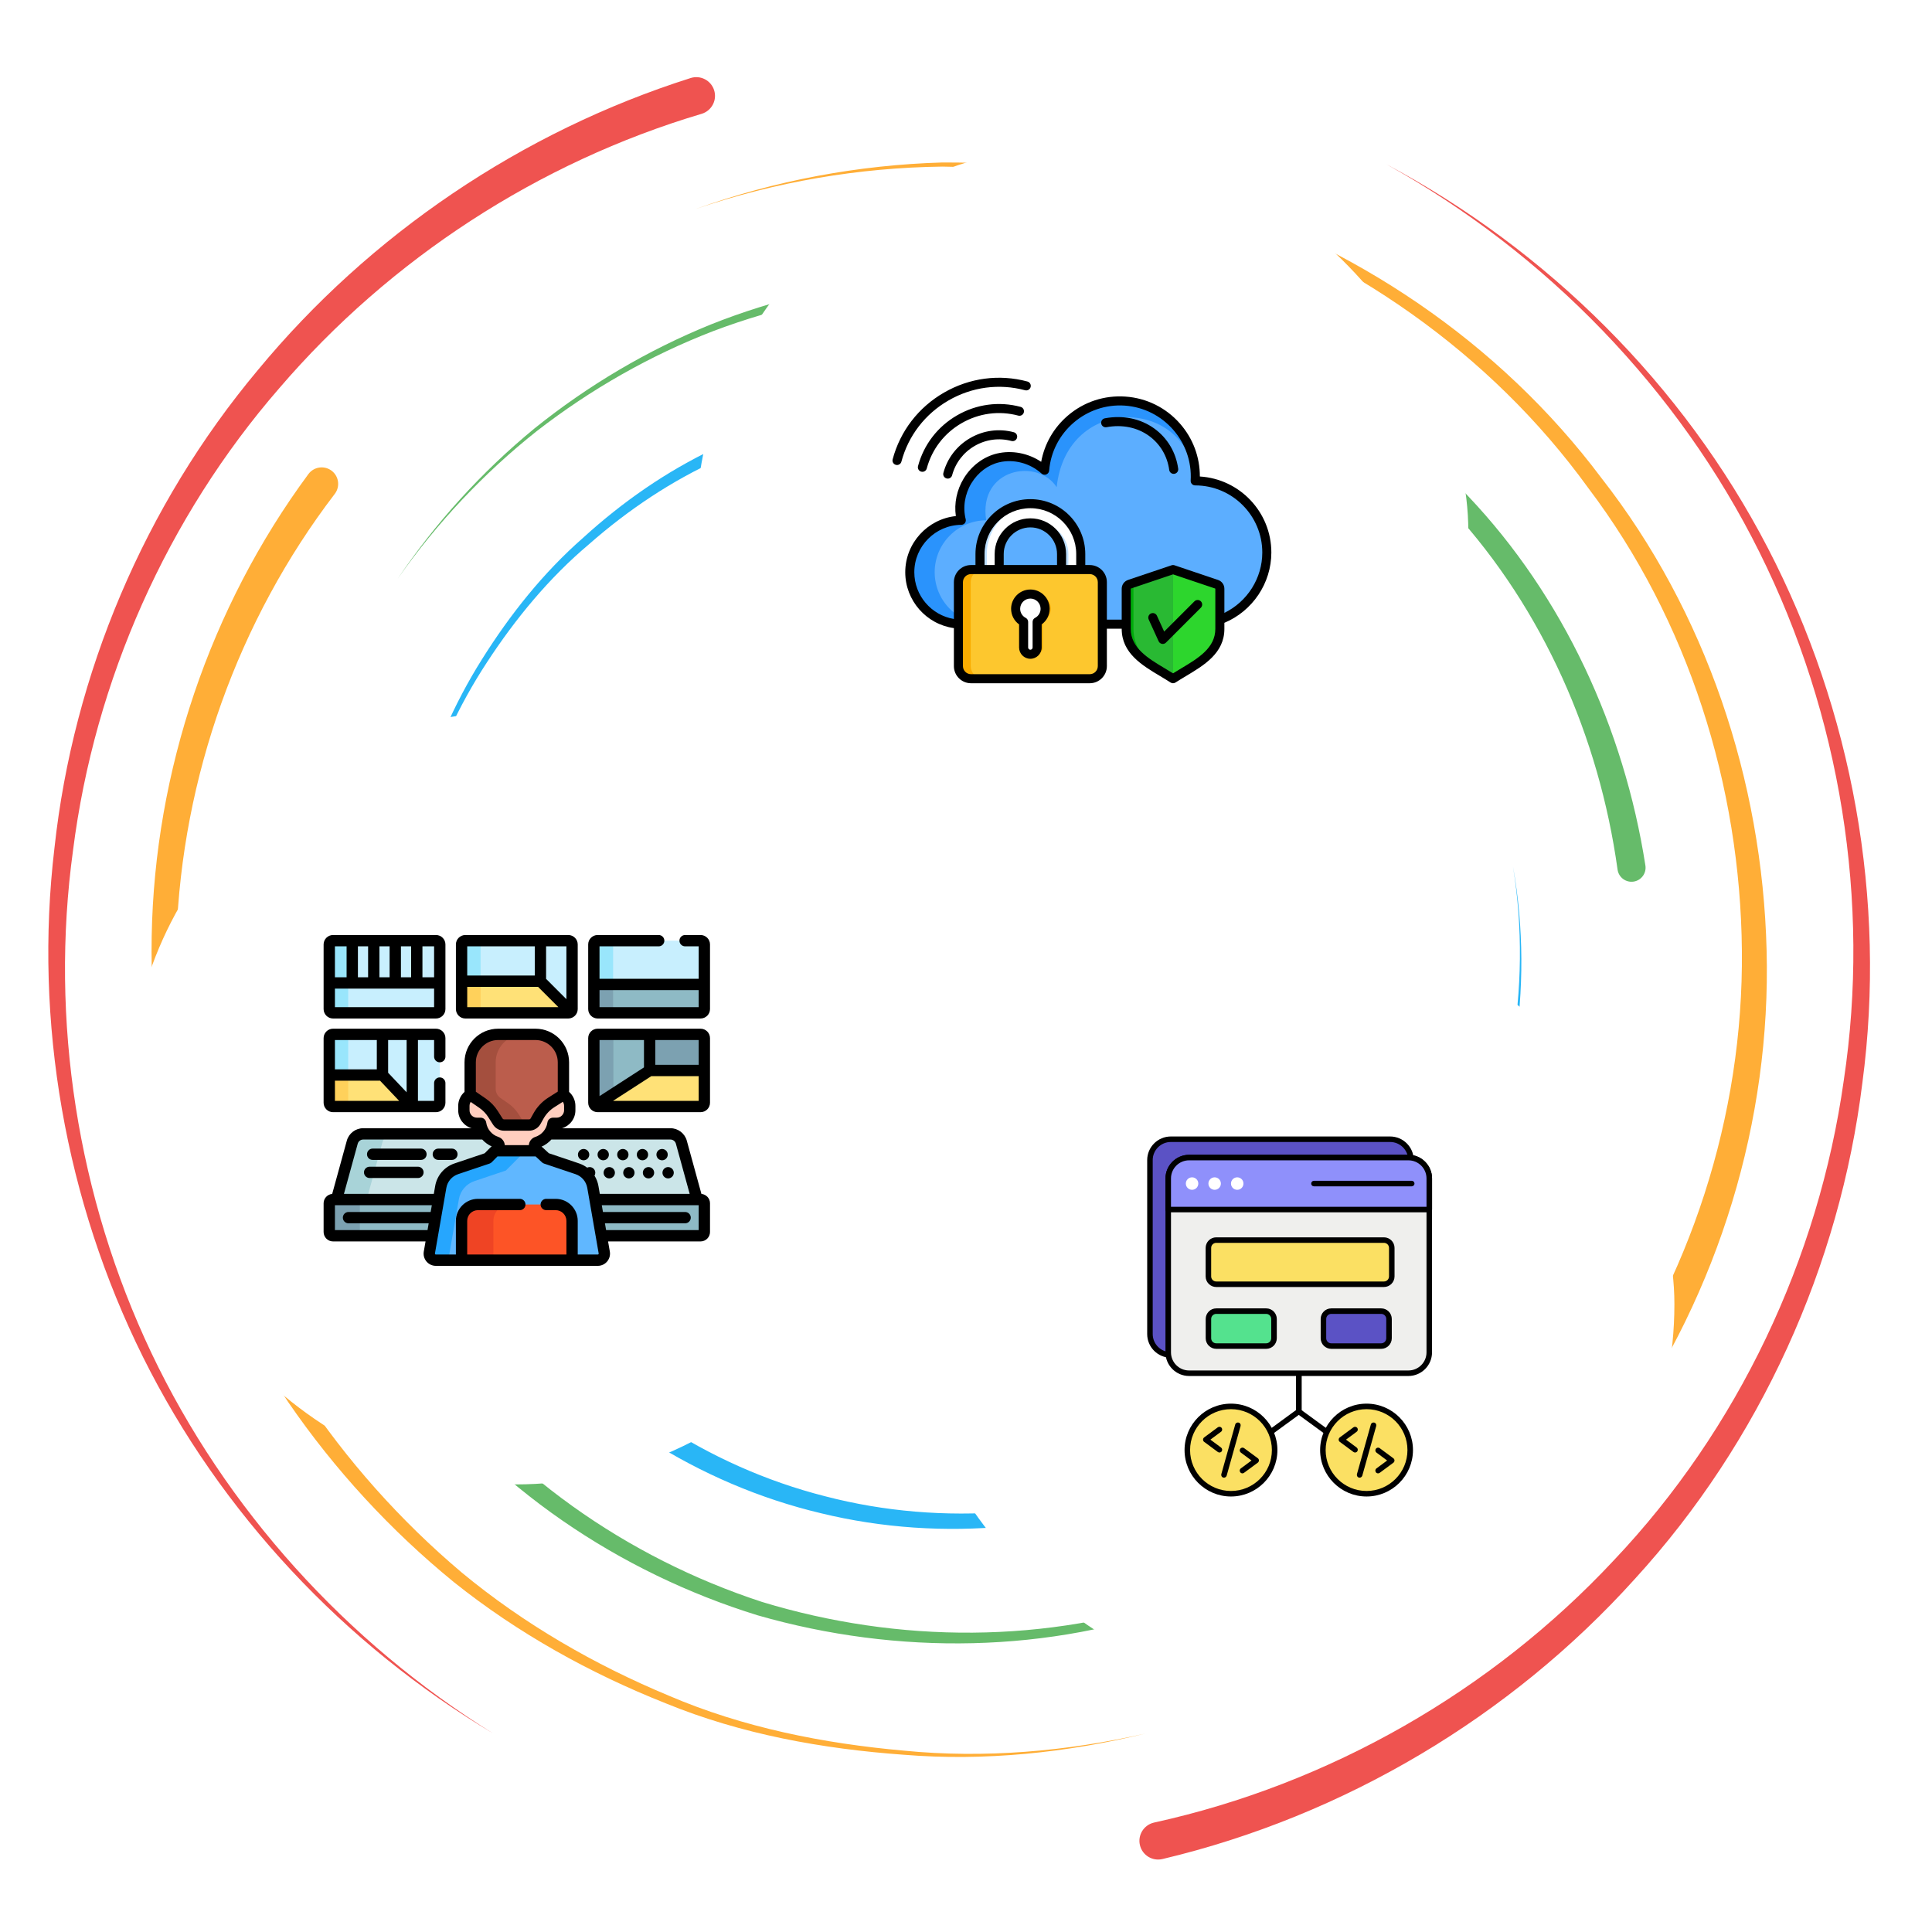 <?xml version="1.0" encoding="UTF-8"?> <svg xmlns="http://www.w3.org/2000/svg" width="400" height="400" viewBox="0 0 400 400" fill="none"><g clip-path="url(#clip0_3644_18579)"><path d="M145.239 23.574C111.536 33.592 80.815 53.548 57.817 80.376C34.635 107.068 19.591 140.8 15.123 176.032C10.291 211.235 16.047 247.858 31.346 280.115C46.693 312.381 71.653 339.998 102.148 358.918C71.32 340.558 45.698 313.284 29.609 280.962C13.562 248.649 7 211.574 11.276 175.558C15.187 139.508 29.96 104.594 53.373 76.634C76.583 48.54 108.028 27.238 142.986 16.157C145.026 15.506 147.206 16.639 147.851 18.675C148.502 20.722 147.37 22.894 145.325 23.548C145.312 23.548 145.26 23.566 145.239 23.574Z" fill="#EF5350"></path><path d="M238.98 377.334C275.144 369.391 308.784 350.214 334.175 322.993C359.792 295.954 376.537 260.675 381.737 223.665C387.318 186.652 381.021 147.954 364.263 114.303C347.513 80.61 320.104 52.342 287.05 34.022C320.409 51.769 348.484 79.668 365.99 113.418C383.503 147.126 390.62 186.313 385.586 224.178C380.92 262.05 364.388 298.584 338.456 326.925C312.761 355.436 278.256 375.974 240.678 384.894C238.594 385.389 236.506 384.108 236.011 382.024C235.513 379.941 236.805 377.85 238.888 377.355C238.901 377.347 238.958 377.342 238.98 377.334Z" fill="#EF5350"></path><path d="M69.309 102.256C49.304 128.418 37.681 160.918 36.53 193.996C35.364 227.086 44.483 260.459 62.538 288.428C71.71 302.298 82.872 314.834 95.611 325.589C108.47 336.235 123.066 344.66 138.476 351.074C153.872 357.68 170.512 360.97 187.142 362.451C203.84 364.1 220.775 362.615 237.142 358.918C220.84 362.889 203.887 364.678 187.082 363.3C170.343 362.094 153.51 359.074 137.85 352.662C122.174 346.448 107.238 338.168 93.996 327.584C80.872 316.881 69.296 304.308 59.686 290.31C40.775 262.086 30.775 227.985 31.405 193.844C32.01 159.724 43.45 125.779 63.84 98.168C64.955 96.644 67.09 96.313 68.614 97.425C70.137 98.54 70.468 100.675 69.353 102.198C69.348 102.212 69.316 102.251 69.309 102.256Z" fill="#FFAE37"></path><path d="M329.891 292.441C349.923 264.993 360.985 230.98 360.639 196.808C360.334 162.706 349.566 128.428 328.803 100.996C308.641 73.123 279.037 52.493 246.211 41.964C229.707 36.756 212.401 34.756 195.123 34.49C177.826 34.712 160.535 37.646 144.115 43.248C160.435 37.373 177.722 34.144 195.105 33.639C212.467 33.618 229.949 35.336 246.707 40.332C280.04 50.415 310.483 70.836 331.537 98.944C353.178 126.6 364.875 161.586 365.756 196.751C366.693 231.972 355.86 267.467 335.451 296.412C334.371 297.954 332.235 298.332 330.691 297.251C329.149 296.17 328.769 294.04 329.849 292.493C329.865 292.485 329.883 292.451 329.891 292.441Z" fill="#FFAE37"></path><path d="M61.002 198.743C61.098 213.344 63.267 227.915 67.616 241.881C71.869 255.902 78.957 268.956 87.473 280.852C104.483 304.829 129.786 322.511 157.76 331.66C185.928 340.246 216.926 340.41 244.973 330.553C273.119 321.118 297.816 302.042 314.856 277.62C298.223 302.316 273.741 321.925 245.455 331.925C217.278 342.342 185.819 342.746 156.905 334.446C128.189 325.584 101.921 307.889 83.957 283.448C74.973 271.334 67.426 257.941 62.78 243.474C58.02 229.066 55.52 213.948 55.176 198.743C55.142 197.134 56.419 195.8 58.028 195.766C59.634 195.727 60.97 197.003 61.002 198.612C61.002 198.623 61.002 198.631 61.002 198.644V198.743Z" fill="#66BB6A"></path><path d="M334.891 179.985C331.094 152.694 319.539 126.191 300.742 105.662C282.206 85.05 257.422 69.777 230.203 63.47C203.112 56.717 173.932 58.605 147.695 68.54C134.609 73.584 122.287 80.61 111.172 89.224C100.151 97.954 90.409 108.318 82.312 119.862C90.208 108.188 99.787 97.62 110.716 88.657C121.732 79.803 134.031 72.511 147.169 67.178C173.503 56.691 203.086 54.224 230.859 60.631C258.768 66.6 284.492 81.787 303.963 102.72C323.711 123.553 336.232 150.8 340.664 179.196C340.911 180.784 339.823 182.277 338.234 182.524C336.649 182.772 335.156 181.686 334.909 180.094C334.909 180.084 334.901 180.068 334.901 180.063L334.891 179.985Z" fill="#66BB6A"></path><path d="M109.005 269.034C124.31 288.918 146.393 303.584 170.846 309.79C195.281 316.157 221.789 313.912 245.065 303.944C268.419 293.97 287.986 275.774 300.434 253.566C312.5 231.17 317.356 204.73 313.25 179.412C317.755 204.66 313.341 231.313 301.497 254.139C289.278 276.769 269.726 295.584 246.041 306.149C222.434 316.696 195.287 319.464 169.974 313.3C144.649 307.29 121.489 292.477 105.213 272.008C104.38 270.974 104.549 269.456 105.586 268.623C106.627 267.79 108.146 267.954 108.979 268.996C108.984 269.001 108.997 269.029 109.005 269.034Z" fill="#29B6F6"></path><path d="M270.013 110.076C253.521 96.548 233.156 87.636 211.844 85.068C190.599 82.698 168.411 85.605 148.979 95.042C139.141 99.464 130.07 105.537 121.966 112.662C113.685 119.634 106.727 128.084 100.815 137.134C88.893 155.298 82.755 176.972 82.312 198.743C82.349 176.972 88.094 155.063 99.791 136.49C105.599 127.238 112.492 118.548 120.761 111.313C128.862 103.93 137.982 97.568 147.935 92.868C167.604 82.868 190.307 79.425 212.261 81.474C234.289 83.717 255.599 92.537 273.039 106.326C274.089 107.146 274.263 108.665 273.437 109.712C272.617 110.753 271.099 110.928 270.052 110.102C270.044 110.094 270.026 110.084 270.013 110.076Z" fill="#29B6F6"></path><g filter="url(#filter0_d_3644_18579)"><rect x="144" y="26.667" width="160" height="160" rx="80" fill="white"></rect><path fill-rule="evenodd" clip-rule="evenodd" d="M216.281 94.022C216.978 85.489 224.413 79.107 232.953 79.711C241.494 80.315 247.957 87.68 247.446 96.226C255.601 96.226 262.273 102.898 262.273 111.053C262.273 119.208 255.601 125.881 247.446 125.881H199.031C193.128 125.834 188.367 121.036 188.367 115.133C188.367 109.23 193.128 104.431 199.031 104.385C197.595 98.693 201.32 92.728 206.636 91.473C209.854 90.713 213.587 91.577 216.281 94.022Z" fill="#2A93FC"></path><path fill-rule="evenodd" clip-rule="evenodd" d="M247.448 96.226C255.603 96.226 262.275 102.898 262.275 111.053C262.275 119.208 255.603 125.881 247.448 125.881H204.179C198.276 125.834 193.516 121.036 193.516 115.133C193.516 109.229 198.276 104.431 204.179 104.385C202.505 93.628 214.82 91.412 218.771 97.529C220.909 77.915 246.253 79.022 247.448 96.226H247.448Z" fill="#5CAEFF"></path><path fill-rule="evenodd" clip-rule="evenodd" d="M213.334 100.943C219.07 100.943 223.763 105.637 223.763 111.373V118.02H219.79V111.373C219.79 107.83 216.877 104.916 213.334 104.916C209.79 104.916 206.877 107.83 206.877 111.373V118.02H202.904V111.373C202.904 105.637 207.597 100.943 213.334 100.943Z" fill="#BDDFFF"></path><path fill-rule="evenodd" clip-rule="evenodd" d="M214.037 100.968C219.448 101.333 223.763 105.873 223.763 111.373V118.02H221.196V111.373C221.196 107.829 218.283 104.916 214.74 104.916C214.502 104.916 214.268 104.93 214.037 104.955C213.806 104.93 213.571 104.916 213.334 104.916C209.79 104.916 206.877 107.829 206.877 111.373V118.02H204.311V111.373C204.311 105.873 208.625 101.332 214.037 100.968Z" fill="white"></path><path d="M225.624 114.586H201.041C199.601 114.586 198.434 115.754 198.434 117.194V134.576C198.434 136.016 199.601 137.183 201.041 137.183H225.624C227.064 137.183 228.232 136.016 228.232 134.576V117.194C228.232 115.754 227.064 114.586 225.624 114.586Z" fill="#F9AC00"></path><path d="M225.624 114.586H203.59C202.15 114.586 200.982 115.754 200.982 117.194V134.576C200.982 136.016 202.15 137.183 203.59 137.183H225.624C227.064 137.183 228.232 136.016 228.232 134.576V117.194C228.232 115.754 227.064 114.586 225.624 114.586Z" fill="#FDC72E"></path><path fill-rule="evenodd" clip-rule="evenodd" d="M242.871 114.527L233.84 117.569C233.423 117.709 233.154 118.083 233.154 118.523V126.845C233.154 132.271 238.803 134.523 242.871 137.183C246.94 134.523 252.588 132.271 252.588 126.845V118.523C252.588 118.083 252.32 117.709 251.903 117.569L242.871 114.527Z" fill="#2DD62D"></path><path fill-rule="evenodd" clip-rule="evenodd" d="M242.871 114.527L233.84 117.569C233.423 117.709 233.154 118.083 233.154 118.523V126.845C233.154 132.271 238.802 134.523 242.871 137.183V114.527Z" fill="#00AB0B"></path><path fill-rule="evenodd" clip-rule="evenodd" d="M242.871 114.527L234.672 117.289V117.31L234.672 126.794C234.672 130.644 236.86 133.091 239.494 135.122C240.642 135.824 241.81 136.49 242.871 137.183V114.527L242.871 114.527Z" fill="#29B933"></path><path fill-rule="evenodd" clip-rule="evenodd" d="M214.506 119.652C216.192 119.652 217.559 121.019 217.559 122.705C217.559 123.887 216.888 124.911 215.905 125.419V130.719C215.905 131.489 215.276 132.118 214.506 132.118C213.737 132.118 213.107 131.489 213.107 130.719V125.419C212.125 124.912 211.453 123.887 211.453 122.705C211.453 121.019 212.82 119.652 214.506 119.652L214.506 119.652Z" fill="#F9AC00"></path><path fill-rule="evenodd" clip-rule="evenodd" d="M213.334 119.652C215.02 119.652 216.387 121.019 216.387 122.705C216.387 123.887 215.716 124.911 214.734 125.419V130.719C214.734 131.489 214.104 132.118 213.334 132.118C212.565 132.118 211.935 131.489 211.935 130.719V125.419C210.953 124.912 210.281 123.887 210.281 122.705C210.281 121.019 211.648 119.652 213.334 119.652L213.334 119.652Z" fill="white"></path><path fill-rule="evenodd" clip-rule="evenodd" d="M248.623 121.163C248.989 121.529 248.989 122.123 248.623 122.49L241.4 129.712C241.224 129.888 240.985 129.987 240.738 129.987C240.683 129.987 240.627 129.98 240.572 129.971C240.269 129.916 240.013 129.718 239.885 129.438L237.824 124.924C237.609 124.452 237.816 123.896 238.287 123.682C238.758 123.466 239.315 123.674 239.53 124.144L241.03 127.43L247.297 121.163C247.662 120.797 248.256 120.797 248.623 121.163H248.623ZM209.901 86.157C210.402 86.291 210.699 86.805 210.564 87.305C210.43 87.806 209.917 88.102 209.416 87.968C206.839 87.277 204.138 87.638 201.809 88.982C199.481 90.327 197.819 92.486 197.127 95.063C197.015 95.481 196.637 95.758 196.223 95.758C196.142 95.758 196.06 95.747 195.979 95.725C195.479 95.592 195.182 95.079 195.316 94.579C196.136 91.517 198.109 88.954 200.872 87.358C203.634 85.763 206.84 85.336 209.901 86.157ZM186.624 92.249C188.063 86.877 191.528 82.377 196.379 79.577C201.23 76.775 206.859 76.026 212.231 77.464C212.731 77.599 213.245 77.302 213.379 76.802C213.513 76.302 213.216 75.787 212.716 75.654C206.862 74.085 200.727 74.902 195.441 77.952C190.156 81.004 186.382 85.909 184.814 91.763C184.679 92.263 184.976 92.777 185.476 92.911C185.557 92.933 185.639 92.944 185.719 92.944C186.133 92.944 186.512 92.667 186.624 92.249ZM210.824 82.716C211.324 82.851 211.838 82.554 211.972 82.054C212.106 81.554 211.809 81.039 211.309 80.906C206.851 79.712 202.18 80.333 198.157 82.655C194.133 84.979 191.259 88.713 190.065 93.171C189.931 93.671 190.228 94.185 190.728 94.319C190.809 94.341 190.891 94.35 190.971 94.35C191.385 94.35 191.764 94.076 191.876 93.655C192.941 89.682 195.505 86.352 199.094 84.279C202.684 82.207 206.849 81.652 210.824 82.716V82.716ZM214.297 124.589C213.985 124.751 213.79 125.072 213.79 125.422V130.722C213.79 130.974 213.579 131.185 213.328 131.185C213.077 131.185 212.867 130.974 212.867 130.722V125.422C212.867 125.072 212.671 124.751 212.359 124.589C211.652 124.224 211.213 123.503 211.213 122.708C211.213 121.543 212.162 120.593 213.328 120.593C214.494 120.593 215.444 121.543 215.444 122.708C215.444 123.503 215.004 124.224 214.297 124.589H214.297ZM213.328 118.718C211.128 118.718 209.338 120.508 209.338 122.708C209.338 124.006 209.959 125.2 210.992 125.944V130.722C210.992 132.011 212.04 133.06 213.328 133.06C214.616 133.06 215.665 132.011 215.665 130.722V125.944C216.697 125.2 217.319 124.007 217.319 122.708C217.319 120.508 215.529 118.718 213.328 118.718H213.328ZM243.933 93.712C244.003 94.224 243.644 94.697 243.129 94.766C243.087 94.772 243.045 94.775 243.003 94.775C242.541 94.775 242.139 94.435 242.075 93.965C241.683 91.085 240.194 88.578 237.884 86.907C235.456 85.152 232.334 84.516 229.092 85.114C228.583 85.21 228.093 84.874 227.999 84.365C227.905 83.856 228.241 83.366 228.75 83.272C232.503 82.577 236.136 83.329 238.983 85.388C241.712 87.361 243.47 90.317 243.933 93.711V93.712ZM253.495 123.557C258.239 121.244 261.344 116.383 261.344 111.058C261.344 103.398 255.111 97.166 247.452 97.166C247.192 97.166 246.945 97.06 246.769 96.873C246.592 96.683 246.5 96.43 246.515 96.172C246.994 88.175 240.881 81.21 232.889 80.645C224.898 80.08 217.867 86.116 217.215 94.1C217.186 94.457 216.956 94.766 216.624 94.896C216.292 95.027 215.914 94.958 215.65 94.719C213.272 92.559 209.899 91.666 206.848 92.387C204.551 92.93 202.466 94.502 201.129 96.704C199.748 98.975 199.313 101.694 199.935 104.16C200.005 104.437 199.944 104.734 199.768 104.963C199.592 105.189 199.321 105.324 199.033 105.327C193.665 105.369 189.298 109.771 189.298 115.14C189.298 119.969 192.824 124.043 197.492 124.818V117.197C197.492 115.242 199.082 113.653 201.037 113.653H201.961V111.376C201.961 105.109 207.06 100.01 213.328 100.01C219.596 100.01 224.695 105.109 224.695 111.376V113.653H225.62C227.574 113.653 229.166 115.242 229.166 117.197V124.952H232.237V118.575C232.237 117.728 232.756 117.007 233.559 116.736L242.567 113.701C242.761 113.636 242.971 113.636 243.166 113.701L252.173 116.736C252.976 117.007 253.495 117.728 253.495 118.575V123.557L253.495 123.557ZM251.62 126.876V118.575C251.62 118.54 251.609 118.524 251.575 118.513L242.867 115.58L234.158 118.513C234.124 118.524 234.112 118.54 234.112 118.575V126.876C234.112 130.83 237.697 132.971 241.162 135.04C241.728 135.377 242.308 135.722 242.867 136.074C243.425 135.722 244.005 135.377 244.57 135.04C248.036 132.971 251.62 130.83 251.62 126.876H251.62ZM218.847 113.653H207.809V111.376C207.809 108.333 210.286 105.858 213.328 105.858C216.371 105.858 218.847 108.333 218.847 111.376V113.653ZM222.82 113.653H220.722V111.376C220.722 107.301 217.405 103.983 213.328 103.983C209.251 103.983 205.934 107.301 205.934 111.376V113.653H203.837V111.376C203.837 106.143 208.094 101.885 213.328 101.885C218.562 101.885 222.82 106.143 222.82 111.376L222.82 113.653ZM227.29 134.58V117.197C227.29 116.277 226.541 115.529 225.62 115.529H201.037C200.116 115.529 199.367 116.277 199.367 117.197V134.58C199.367 135.5 200.116 136.251 201.037 136.251H225.62C226.541 136.251 227.29 135.5 227.29 134.58ZM263.219 111.058C263.219 102.69 256.664 95.821 248.417 95.321C248.428 91.285 246.986 87.428 244.303 84.372C241.408 81.072 237.401 79.085 233.022 78.776C228.64 78.466 224.396 79.869 221.066 82.729C218.163 85.221 216.247 88.566 215.566 92.28C212.887 90.488 209.516 89.83 206.417 90.562C203.634 91.219 201.123 93.102 199.527 95.73C198.089 98.096 197.517 100.877 197.899 103.515C192.029 104.126 187.423 109.122 187.423 115.14C187.423 120.997 191.779 125.918 197.492 126.711V134.58C197.492 136.535 199.082 138.125 201.037 138.125H225.62C227.575 138.125 229.166 136.535 229.166 134.58V126.827H232.238V126.875C232.238 131.894 236.469 134.42 240.202 136.649C240.959 137.102 241.675 137.528 242.353 137.972C242.509 138.074 242.687 138.125 242.867 138.125C243.046 138.125 243.223 138.074 243.38 137.972C244.058 137.528 244.774 137.102 245.531 136.649C249.264 134.42 253.495 131.894 253.495 126.875V125.615C259.337 123.173 263.219 117.405 263.219 111.058V111.058Z" fill="black"></path></g><g filter="url(#filter1_d_3644_18579)"><rect x="26.666" y="144" width="160" height="160" rx="80" fill="white"></rect><g clip-path="url(#clip1_3644_18579)"><path d="M102.801 233.164C101.825 232.85 100.985 232.233 100.391 231.424H75.193C74.138 231.424 73.213 232.13 72.933 233.147L69.672 245.018H90.802L91.257 242.401C91.56 240.657 92.794 239.219 94.473 238.654L100.981 236.464L102.297 235.132C102.429 234.999 102.609 234.924 102.797 234.924H103.347V233.907C103.347 233.567 103.125 233.268 102.801 233.164Z" fill="#CBE5E8"></path><path d="M141.068 233.147C140.788 232.129 139.863 231.424 138.808 231.424H113.61C113.016 232.233 112.176 232.849 111.2 233.164C110.876 233.268 110.654 233.567 110.654 233.907V234.924H111.081C111.259 234.924 111.429 234.99 111.559 235.111L113.02 236.464L119.528 238.654C121.206 239.218 122.441 240.657 122.744 242.401L123.199 245.018H144.329L141.068 233.147Z" fill="#CBE5E8"></path><path d="M75.922 245.018L79.183 233.147C79.463 232.129 80.388 231.424 81.443 231.424H75.193C74.138 231.424 73.213 232.13 72.933 233.147L69.672 245.018H75.922Z" fill="#A8D3D8"></path><path d="M117.658 206.364H96.344C95.912 206.364 95.562 206.014 95.562 205.583V192.205C95.562 191.774 95.912 191.424 96.344 191.424H117.658C118.089 191.424 118.439 191.774 118.439 192.205V205.583C118.439 206.014 118.089 206.364 117.658 206.364Z" fill="#C8EFFE"></path><path d="M99.501 205.583V192.205C99.501 191.774 99.851 191.424 100.282 191.424H96.344C95.912 191.424 95.562 191.774 95.562 192.205V205.583C95.562 206.014 95.912 206.364 96.344 206.364H100.282C99.851 206.364 99.501 206.014 99.501 205.583Z" fill="#99E6FC"></path><path d="M96.344 206.364H117.658C117.783 206.364 117.899 206.332 118.003 206.28L117.782 205.707L111.891 199.816H95.562V205.583C95.562 206.014 95.912 206.364 96.344 206.364Z" fill="#FFE177"></path><path d="M99.501 205.583V199.816H95.562V205.583C95.562 206.014 95.912 206.364 96.344 206.364H100.282C99.851 206.364 99.501 206.014 99.501 205.583Z" fill="#FFD15B"></path><path d="M145.047 206.364H123.732C123.301 206.364 122.951 206.014 122.951 205.583V192.205C122.951 191.774 123.301 191.424 123.732 191.424H145.047C145.478 191.424 145.828 191.774 145.828 192.205V205.583C145.828 206.014 145.478 206.364 145.047 206.364Z" fill="#C8EFFE"></path><path d="M126.936 205.583V192.205C126.936 191.774 127.285 191.424 127.717 191.424H123.732C123.301 191.424 122.951 191.774 122.951 192.205V205.583C122.951 206.014 123.301 206.364 123.732 206.364H127.717C127.285 206.364 126.936 206.014 126.936 205.583Z" fill="#99E6FC"></path><path d="M123.732 206.364H145.047C145.478 206.364 145.828 206.014 145.828 205.583V200.487H122.951V205.583C122.951 206.014 123.301 206.364 123.732 206.364Z" fill="#8EBAC5"></path><path d="M126.936 205.583V200.487H122.951V205.583C122.951 206.014 123.301 206.364 123.732 206.364H127.717C127.285 206.364 126.936 206.014 126.936 205.583Z" fill="#7CA1B1"></path><path d="M90.267 225.76H68.953C68.522 225.76 68.172 225.41 68.172 224.978V211.601C68.172 211.17 68.522 210.82 68.953 210.82H90.267C90.699 210.82 91.049 211.17 91.049 211.601V224.978C91.049 225.41 90.699 225.76 90.267 225.76Z" fill="#C8EFFE"></path><path d="M72.092 224.978V211.601C72.092 211.17 72.442 210.82 72.873 210.82H68.953C68.522 210.82 68.172 211.17 68.172 211.601V224.978C68.172 225.41 68.522 225.76 68.953 225.76H72.873C72.442 225.76 72.092 225.41 72.092 224.978Z" fill="#99E6FC"></path><path d="M68.172 219.237V224.979C68.172 225.41 68.522 225.76 68.953 225.76H85.359L79.188 219.237H68.172Z" fill="#FFE177"></path><path d="M72.092 224.978V219.237H68.172V224.978C68.172 225.41 68.522 225.76 68.953 225.76H72.873C72.442 225.76 72.092 225.41 72.092 224.978Z" fill="#FFD15B"></path><path d="M145.047 225.76H123.732C123.301 225.76 122.951 225.41 122.951 224.979V211.601C122.951 211.17 123.301 210.82 123.732 210.82H145.047C145.478 210.82 145.828 211.17 145.828 211.601V224.979C145.828 225.41 145.478 225.76 145.047 225.76Z" fill="#FFE177"></path><path d="M145.047 210.82H134.5V218.299H145.828V211.601C145.828 211.17 145.478 210.82 145.047 210.82Z" fill="#7CA1B1"></path><path d="M134.5 210.82H123.732C123.301 210.82 122.951 211.17 122.951 211.601V224.979C122.951 225.29 123.135 225.557 123.398 225.682L123.562 225.365L134.5 218.299V210.82H134.5Z" fill="#8EBAC5"></path><path d="M127 211.601C127 211.17 127.35 210.82 127.781 210.82H123.732C123.301 210.82 122.951 211.17 122.951 211.601V224.979C122.951 225.29 123.135 225.557 123.398 225.682L123.562 225.365L127 223.144V211.601H127Z" fill="#7CA1B1"></path><path d="M90.802 245.018H68.953C68.522 245.018 68.172 245.368 68.172 245.799V251.737C68.172 252.168 68.522 252.518 68.953 252.518H89.498L90.802 245.018Z" fill="#8EBAC5"></path><path d="M145.046 245.018H123.197L124.501 252.518H145.046C145.477 252.518 145.827 252.168 145.827 251.737V245.799C145.827 245.368 145.477 245.018 145.046 245.018Z" fill="#8EBAC5"></path><path d="M74.5 251.737V245.799C74.5 245.368 74.85 245.018 75.281 245.018H68.953C68.522 245.018 68.172 245.368 68.172 245.799V251.737C68.172 252.168 68.522 252.518 68.953 252.518H75.281C74.85 252.518 74.5 252.168 74.5 251.737Z" fill="#7CA1B1"></path><path d="M116.653 223.316L114.129 224.92C113.04 225.613 112.139 226.566 111.507 227.692L110.888 228.797C110.611 229.29 110.09 229.595 109.525 229.595H104.38C103.846 229.595 103.349 229.322 103.062 228.872L102.074 227.319C101.51 226.433 100.773 225.67 99.907 225.075L97.348 223.316C96.564 223.789 96.039 224.649 96.039 225.632V226.539C96.039 228.032 97.249 229.242 98.742 229.242H99.503C99.761 231.091 101.067 232.605 102.801 233.164C103.125 233.268 103.347 233.567 103.347 233.908V234.924H110.654V233.908C110.654 233.567 110.875 233.268 111.199 233.164C112.934 232.605 114.239 231.091 114.497 229.242H115.259C116.751 229.242 117.961 228.032 117.961 226.539V225.632C117.962 224.649 117.437 223.789 116.653 223.316Z" fill="#FFCEBF"></path><path d="M110.864 210.82H103.137C99.939 210.82 97.348 213.412 97.348 216.609V223.316L99.907 225.075C100.773 225.67 101.51 226.433 102.073 227.319L103.062 228.872C103.349 229.322 103.846 229.595 104.38 229.595H109.525C110.09 229.595 110.611 229.29 110.887 228.797L111.507 227.692C112.138 226.566 113.039 225.613 114.129 224.92L116.653 223.316V216.609C116.653 213.412 114.061 210.82 110.864 210.82Z" fill="#BB5D4C"></path><path d="M108.339 228.872L107.351 227.319C106.787 226.433 106.05 225.669 105.185 225.075L103.641 224.014C103.005 223.577 102.625 222.854 102.625 222.082V216.609C102.625 213.412 105.217 210.82 108.414 210.82H103.137C99.939 210.82 97.348 213.412 97.348 216.609V223.316L99.907 225.075C100.773 225.67 101.51 226.433 102.073 227.319L103.062 228.872C103.349 229.322 103.846 229.595 104.38 229.595H109.525C109.546 229.595 109.568 229.592 109.589 229.591C109.081 229.569 108.614 229.303 108.339 228.872Z" fill="#A44F3E"></path><path d="M125.105 255.983L122.743 242.401C122.44 240.657 121.206 239.219 119.528 238.654L113.019 236.464L111.558 235.111C111.428 234.991 111.258 234.924 111.081 234.924H102.797C102.609 234.924 102.429 234.999 102.297 235.133L100.981 236.464L94.472 238.654C92.794 239.219 91.56 240.657 91.257 242.401L88.895 255.983C88.751 256.815 89.391 257.576 90.236 257.576H123.764C124.609 257.576 125.249 256.815 125.105 255.983Z" fill="#60B7FF"></path><path d="M102.297 235.133L100.981 236.464L94.472 238.654C92.794 239.219 91.56 240.657 91.257 242.402L88.895 255.983C88.751 256.815 89.391 257.576 90.236 257.576H92.812L95.007 244.951C95.31 243.206 96.544 241.768 98.222 241.203L104.731 239.013L108.808 234.924H102.797C102.609 234.924 102.429 234.999 102.297 235.133Z" fill="#26A6FE"></path><path d="M118.442 257.576H95.557V249.438C95.557 247.565 97.075 246.047 98.948 246.047H115.051C116.924 246.047 118.442 247.565 118.442 249.438V257.576H118.442Z" fill="#FD5426"></path><path d="M105.547 246.047H98.948C97.075 246.047 95.557 247.565 95.557 249.438V257.576H102.156V249.438C102.156 247.565 103.674 246.047 105.547 246.047Z" fill="#EF4424"></path><path d="M90.267 206.364H68.953C68.522 206.364 68.172 206.014 68.172 205.583V192.205C68.172 191.774 68.522 191.424 68.953 191.424H90.267C90.699 191.424 91.049 191.774 91.049 192.205V205.583C91.049 206.014 90.699 206.364 90.267 206.364Z" fill="#C8EFFE"></path><path d="M72.092 205.583V192.205C72.092 191.774 72.442 191.424 72.873 191.424H68.953C68.522 191.424 68.172 191.774 68.172 192.205V205.583C68.172 206.014 68.522 206.364 68.953 206.364H72.873C72.442 206.364 72.092 206.014 72.092 205.583Z" fill="#99E6FC"></path><path d="M120.828 236.893C121.475 236.893 122 236.368 122 235.721C122 235.074 121.475 234.549 120.828 234.549C120.181 234.549 119.656 235.074 119.656 235.721C119.656 236.368 120.181 236.893 120.828 236.893Z" fill="black"></path><path d="M124.891 236.893C125.538 236.893 126.062 236.368 126.062 235.721C126.062 235.074 125.538 234.549 124.891 234.549C124.243 234.549 123.719 235.074 123.719 235.721C123.719 236.368 124.243 236.893 124.891 236.893Z" fill="black"></path><path d="M128.953 236.893C129.6 236.893 130.125 236.368 130.125 235.721C130.125 235.074 129.6 234.549 128.953 234.549C128.306 234.549 127.781 235.074 127.781 235.721C127.781 236.368 128.306 236.893 128.953 236.893Z" fill="black"></path><path d="M133.016 236.893C133.663 236.893 134.188 236.368 134.188 235.721C134.188 235.074 133.663 234.549 133.016 234.549C132.368 234.549 131.844 235.074 131.844 235.721C131.844 236.368 132.368 236.893 133.016 236.893Z" fill="black"></path><path d="M137.078 236.893C137.725 236.893 138.25 236.368 138.25 235.721C138.25 235.074 137.725 234.549 137.078 234.549C136.431 234.549 135.906 235.074 135.906 235.721C135.906 236.368 136.431 236.893 137.078 236.893Z" fill="black"></path><path d="M126.141 240.643C126.788 240.643 127.312 240.118 127.312 239.471C127.312 238.824 126.788 238.299 126.141 238.299C125.493 238.299 124.969 238.824 124.969 239.471C124.969 240.118 125.493 240.643 126.141 240.643Z" fill="black"></path><path d="M130.203 240.643C130.85 240.643 131.375 240.118 131.375 239.471C131.375 238.824 130.85 238.299 130.203 238.299C129.556 238.299 129.031 238.824 129.031 239.471C129.031 240.118 129.556 240.643 130.203 240.643Z" fill="black"></path><path d="M134.266 240.643C134.913 240.643 135.438 240.118 135.438 239.471C135.438 238.824 134.913 238.299 134.266 238.299C133.618 238.299 133.094 238.824 133.094 239.471C133.094 240.118 133.618 240.643 134.266 240.643Z" fill="black"></path><path d="M138.328 240.643C138.975 240.643 139.5 240.118 139.5 239.471C139.5 238.824 138.975 238.299 138.328 238.299C137.681 238.299 137.156 238.824 137.156 239.471C137.156 240.118 137.681 240.643 138.328 240.643Z" fill="black"></path><path d="M68.953 226.932H90.267C91.344 226.932 92.221 226.055 92.221 224.978V220.906C92.221 220.259 91.696 219.734 91.049 219.734C90.401 219.734 89.877 220.259 89.877 220.906V224.588H86.531V211.992H89.877V215.438C89.877 216.085 90.401 216.609 91.049 216.609C91.696 216.609 92.221 216.085 92.221 215.438V211.601C92.221 210.524 91.344 209.648 90.267 209.648H68.953C67.876 209.648 67 210.524 67 211.601V224.978C67 226.055 67.876 226.932 68.953 226.932ZM80.359 211.992H84.188V222.816L80.359 218.77V211.992ZM69.344 211.992H78.016V218.065H69.344V211.992ZM69.344 220.408H78.683L82.637 224.588H69.344V220.408Z" fill="black"></path><path d="M145.047 209.648H123.732C122.655 209.648 121.779 210.524 121.779 211.601V224.978C121.779 226.055 122.655 226.931 123.732 226.931H145.047C146.124 226.931 147 226.055 147 224.978V211.601C147 210.524 146.124 209.648 145.047 209.648ZM124.123 211.992H133.328V217.661L124.123 223.607V211.992ZM144.656 224.588H126.925L134.845 219.471H144.656V224.588ZM144.656 217.127H135.672V211.992H144.656V217.127Z" fill="black"></path><path d="M145.224 243.855L142.197 232.837C141.779 231.315 140.385 230.252 138.807 230.252H116.365C117.964 229.775 119.133 228.291 119.133 226.539V225.631C119.133 224.518 118.644 223.458 117.824 222.73V216.609C117.824 212.77 114.702 209.648 110.863 209.648H103.136C99.298 209.648 96.175 212.77 96.175 216.609V222.73C95.355 223.458 94.867 224.518 94.867 225.631V226.539C94.867 228.291 96.036 229.775 97.635 230.252H75.193C73.615 230.252 72.221 231.315 71.803 232.837L68.776 243.855C67.782 243.945 67 244.782 67 245.799V251.737C67 252.814 67.876 253.69 68.953 253.69H88.105L87.741 255.782C87.613 256.52 87.816 257.272 88.298 257.845C88.78 258.419 89.486 258.748 90.236 258.748H123.764C124.514 258.748 125.22 258.419 125.702 257.845C126.184 257.272 126.387 256.52 126.259 255.782L125.895 253.69H145.047C146.124 253.69 147 252.814 147 251.737V245.799C147 244.782 146.218 243.945 145.224 243.855ZM139.937 233.458L142.791 243.846H124.184L123.898 242.201C123.764 241.431 123.482 240.711 123.085 240.069C123.189 239.894 123.25 239.69 123.25 239.471C123.25 238.824 122.725 238.299 122.078 238.299C121.895 238.299 121.722 238.343 121.567 238.418C121.068 238.047 120.51 237.748 119.901 237.543L113.631 235.433L112.355 234.251C112.281 234.183 112.201 234.122 112.118 234.067C112.901 233.723 113.593 233.218 114.157 232.596H138.807C139.333 232.596 139.798 232.95 139.937 233.458ZM98.519 216.609C98.519 214.063 100.591 211.992 103.136 211.992H110.864C113.409 211.992 115.481 214.063 115.481 216.609V222.672L113.5 223.931C112.251 224.726 111.208 225.828 110.484 227.119L109.865 228.224C109.796 228.347 109.665 228.423 109.524 228.423H104.38C104.245 228.423 104.122 228.356 104.05 228.242L103.062 226.69C102.41 225.665 101.572 224.797 100.571 224.109L98.519 222.699V216.609ZM97.211 225.631C97.211 225.332 97.298 225.05 97.452 224.809L99.243 226.04C99.983 226.549 100.603 227.19 101.085 227.948L102.073 229.501C102.577 230.294 103.44 230.767 104.38 230.767H109.524C110.512 230.767 111.426 230.232 111.909 229.37L112.529 228.265C113.064 227.311 113.834 226.496 114.758 225.909L116.53 224.782C116.695 225.029 116.789 225.321 116.789 225.631V226.539C116.789 227.383 116.103 228.07 115.258 228.07H114.497C113.912 228.07 113.417 228.501 113.336 229.08C113.144 230.456 112.164 231.621 110.84 232.048C110.077 232.294 109.55 232.967 109.488 233.752H104.512C104.45 232.967 103.922 232.294 103.16 232.048C101.835 231.621 100.856 230.456 100.664 229.08C100.583 228.5 100.088 228.069 99.503 228.069H98.742C97.897 228.069 97.211 227.383 97.211 226.539L97.211 225.631ZM74.063 233.458C74.202 232.95 74.667 232.596 75.193 232.596H99.845C100.391 233.198 101.058 233.693 101.812 234.035C101.686 234.112 101.568 234.203 101.464 234.309L100.344 235.442L94.099 237.543C92.011 238.246 90.48 240.03 90.102 242.201L89.816 243.846H71.209L74.063 233.458ZM69.344 251.346V246.19H89.409L89.164 247.596H72.156C71.509 247.596 70.984 248.121 70.984 248.768C70.984 249.415 71.509 249.94 72.156 249.94H88.757L88.512 251.346H69.344ZM123.909 256.337C123.883 256.368 123.837 256.404 123.764 256.404H119.614V249.438C119.614 246.921 117.567 244.875 115.051 244.875H113.094C112.447 244.875 111.922 245.399 111.922 246.046C111.922 246.694 112.447 247.218 113.094 247.218H115.052C116.275 247.218 117.271 248.214 117.271 249.438V256.404H96.729V249.438C96.729 248.214 97.725 247.218 98.949 247.218H107.625C108.272 247.218 108.797 246.694 108.797 246.046C108.797 245.399 108.272 244.875 107.625 244.875H98.949C96.433 244.875 94.386 246.921 94.386 249.438V256.404H90.236C90.163 256.404 90.117 256.368 90.091 256.337C90.066 256.306 90.037 256.255 90.05 256.183L92.411 242.602C92.641 241.28 93.574 240.193 94.846 239.765L101.355 237.575C101.528 237.516 101.686 237.418 101.815 237.288L102.993 236.096H110.897L112.222 237.324C112.344 237.436 112.488 237.522 112.645 237.575L119.154 239.765C120.426 240.193 121.358 241.28 121.588 242.602L123.95 256.183C123.963 256.255 123.934 256.306 123.909 256.337ZM144.656 251.346H125.488L125.243 249.94H141.844C142.491 249.94 143.016 249.415 143.016 248.768C143.016 248.121 142.491 247.596 141.844 247.596H124.836L124.591 246.19H144.656V251.346Z" fill="black"></path><path d="M77.156 236.815H87.156C87.803 236.815 88.328 236.29 88.328 235.643C88.328 234.996 87.803 234.471 87.156 234.471H77.156C76.509 234.471 75.984 234.996 75.984 235.643C75.984 236.29 76.509 236.815 77.156 236.815Z" fill="black"></path><path d="M90.75 236.815H93.562C94.21 236.815 94.734 236.29 94.734 235.643C94.734 234.996 94.21 234.471 93.562 234.471H90.75C90.103 234.471 89.578 234.996 89.578 235.643C89.578 236.29 90.103 236.815 90.75 236.815Z" fill="black"></path><path d="M76.531 240.565H86.531C87.178 240.565 87.703 240.04 87.703 239.393C87.703 238.746 87.178 238.221 86.531 238.221H76.531C75.884 238.221 75.359 238.746 75.359 239.393C75.359 240.04 75.884 240.565 76.531 240.565Z" fill="black"></path><path d="M145.047 190.252H141.844C141.196 190.252 140.672 190.777 140.672 191.424C140.672 192.071 141.196 192.596 141.844 192.596H144.656V199.315H124.123V192.596H136.375C137.022 192.596 137.547 192.071 137.547 191.424C137.547 190.777 137.022 190.252 136.375 190.252H123.732C122.655 190.252 121.779 191.128 121.779 192.205V205.583C121.779 206.66 122.655 207.536 123.732 207.536H145.047C146.124 207.536 147 206.66 147 205.583V192.205C147 191.128 146.124 190.252 145.047 190.252ZM144.656 205.192H124.123V201.659H144.656V205.192Z" fill="black"></path><path d="M68.953 207.536H90.267C91.344 207.536 92.221 206.66 92.221 205.583V192.205C92.221 191.128 91.344 190.252 90.267 190.252H68.953C67.876 190.252 67 191.128 67 192.205V205.583C67 206.66 67.876 207.536 68.953 207.536ZM87.462 192.596H89.877V199.002H87.462V192.596ZM83.009 192.596H85.118V199.002H83.009V192.596ZM78.556 192.596H80.665V199.002H78.556V192.596ZM74.103 192.596H76.212V199.002H74.103V192.596ZM69.344 192.596H71.759V199.002H69.344V192.596ZM69.344 201.346H89.877V205.192H69.344V201.346Z" fill="black"></path><path d="M96.344 207.536H117.658C118.735 207.536 119.611 206.66 119.611 205.583V192.205C119.611 191.128 118.735 190.252 117.658 190.252H96.344C95.267 190.252 94.391 191.128 94.391 192.205V205.583C94.391 206.66 95.267 207.536 96.344 207.536ZM113.063 192.596H117.267V203.535L113.063 199.33V192.596ZM96.734 192.596H110.719V198.644H96.734V192.596ZM96.734 200.988H111.405L115.61 205.192H96.734V200.988Z" fill="black"></path></g></g><g filter="url(#filter2_d_3644_18579)"><rect x="186.666" y="186.667" width="160" height="160" rx="80" fill="white"></rect><g clip-path="url(#clip2_3644_18579)"><path d="M261.662 294.763C261.491 294.763 261.308 294.683 261.205 294.523C261.022 294.271 261.079 293.906 261.331 293.723L268.336 288.603V279.54C268.336 279.22 268.588 278.969 268.908 278.969C269.228 278.969 269.479 279.22 269.479 279.54V288.9C269.479 289.083 269.388 289.254 269.239 289.357L262.005 294.637C261.891 294.729 261.776 294.763 261.662 294.763Z" fill="black"></path><path d="M276.132 294.763C276.018 294.763 275.892 294.729 275.8 294.649L268.566 289.369C268.418 289.266 268.326 289.094 268.326 288.912V279.552C268.326 279.232 268.578 278.98 268.898 278.98C269.218 278.98 269.469 279.232 269.469 279.552V288.614L276.475 293.734C276.726 293.917 276.783 294.283 276.6 294.534C276.486 294.683 276.303 294.763 276.132 294.763Z" fill="black"></path><path d="M292.13 236.854V272.866C292.13 275.254 290.187 277.186 287.81 277.186H242.404C240.015 277.186 238.084 275.254 238.084 272.866V236.854C238.084 234.466 240.015 232.534 242.404 232.534H287.81C290.187 232.534 292.13 234.477 292.13 236.854Z" fill="#5B52C5"></path><path d="M287.811 277.769H242.405C239.708 277.769 237.514 275.574 237.514 272.877V236.854C237.514 234.157 239.708 231.963 242.405 231.963H287.811C290.508 231.963 292.702 234.157 292.702 236.854V272.866C292.702 275.574 290.508 277.769 287.811 277.769ZM242.405 233.106C240.337 233.106 238.657 234.786 238.657 236.854V272.866C238.657 274.934 240.337 276.614 242.405 276.614H287.811C289.879 276.614 291.559 274.934 291.559 272.866V236.854C291.559 234.786 289.879 233.106 287.811 233.106H242.405Z" fill="black"></path><path d="M295.913 240.648V276.66C295.913 279.048 293.97 280.98 291.593 280.98H246.199C243.81 280.98 241.879 279.048 241.879 276.66V240.648C241.879 238.26 243.81 236.328 246.199 236.328H291.605C293.982 236.328 295.913 238.26 295.913 240.648Z" fill="#EFEFED"></path><path d="M291.594 281.551H246.188C243.491 281.551 241.297 279.357 241.297 276.66V240.649C241.297 237.951 243.491 235.757 246.188 235.757H291.594C294.291 235.757 296.485 237.951 296.485 240.649V276.66C296.485 279.357 294.291 281.551 291.594 281.551ZM246.188 236.9C244.12 236.9 242.44 238.58 242.44 240.649V276.66C242.44 278.729 244.12 280.409 246.188 280.409H291.594C293.663 280.409 295.343 278.729 295.343 276.66V240.649C295.343 238.58 293.663 236.9 291.594 236.9H246.188Z" fill="black"></path><path d="M295.913 247.094V240.648C295.913 238.26 293.97 236.328 291.593 236.328H246.199C243.81 236.328 241.879 238.26 241.879 240.648V247.094H295.913Z" fill="#8F90FB"></path><path d="M295.914 247.666H241.88C241.56 247.666 241.309 247.414 241.309 247.094V240.649C241.309 237.951 243.503 235.757 246.2 235.757H291.606C294.303 235.757 296.497 237.951 296.497 240.649V247.094C296.486 247.403 296.234 247.666 295.914 247.666ZM242.451 246.523H295.343V240.649C295.343 238.58 293.663 236.9 291.594 236.9H246.189C244.12 236.9 242.44 238.58 242.44 240.649V246.523H242.451Z" fill="black"></path><path d="M246.805 243.003C247.518 243.003 248.097 242.425 248.097 241.711C248.097 240.998 247.518 240.42 246.805 240.42C246.092 240.42 245.514 240.998 245.514 241.711C245.514 242.425 246.092 243.003 246.805 243.003Z" fill="white"></path><path d="M251.479 243.003C252.192 243.003 252.77 242.425 252.77 241.711C252.77 240.998 252.192 240.42 251.479 240.42C250.766 240.42 250.188 240.998 250.188 241.711C250.188 242.425 250.766 243.003 251.479 243.003Z" fill="white"></path><path d="M256.153 243.003C256.866 243.003 257.444 242.425 257.444 241.711C257.444 240.998 256.866 240.42 256.153 240.42C255.44 240.42 254.861 240.998 254.861 241.711C254.861 242.425 255.44 243.003 256.153 243.003Z" fill="white"></path><path d="M292.28 242.283H272.04C271.72 242.283 271.469 242.031 271.469 241.711C271.469 241.391 271.72 241.14 272.04 241.14H292.28C292.6 241.14 292.852 241.391 292.852 241.711C292.852 242.031 292.589 242.283 292.28 242.283Z" fill="black"></path><path d="M254.862 305.929C259.855 305.929 263.902 301.881 263.902 296.889C263.902 291.896 259.855 287.849 254.862 287.849C249.87 287.849 245.822 291.896 245.822 296.889C245.822 301.881 249.87 305.929 254.862 305.929Z" fill="#FBE063"></path><path d="M254.861 306.5C249.559 306.5 245.25 302.192 245.25 296.889C245.25 291.586 249.559 287.277 254.861 287.277C260.164 287.277 264.473 291.586 264.473 296.889C264.473 302.192 260.153 306.5 254.861 306.5ZM254.861 288.42C250.187 288.42 246.393 292.214 246.393 296.889C246.393 301.563 250.187 305.357 254.861 305.357C259.536 305.357 263.33 301.563 263.33 296.889C263.33 292.214 259.524 288.42 254.861 288.42Z" fill="black"></path><path d="M252.472 297.391C252.358 297.391 252.232 297.357 252.13 297.277L249.307 295.186C249.158 295.083 249.078 294.911 249.078 294.729C249.078 294.546 249.17 294.374 249.307 294.271L252.13 292.18C252.381 291.997 252.735 292.043 252.93 292.294C253.112 292.546 253.067 292.911 252.804 293.094L250.598 294.729L252.804 296.363C253.055 296.546 253.112 296.911 252.93 297.163C252.815 297.311 252.644 297.391 252.472 297.391Z" fill="black"></path><path d="M257.238 301.711C257.066 301.711 256.895 301.631 256.78 301.483C256.598 301.231 256.643 300.866 256.906 300.683L259.112 299.049L256.906 297.414C256.655 297.231 256.598 296.866 256.78 296.614C256.975 296.363 257.329 296.306 257.58 296.489L260.415 298.58C260.563 298.683 260.643 298.854 260.643 299.037C260.643 299.22 260.552 299.391 260.415 299.494L257.58 301.586C257.478 301.666 257.352 301.711 257.238 301.711Z" fill="black"></path><path d="M256.302 291.746L253.41 302.032Z" fill="#EFEFED"></path><path d="M253.41 302.603C253.364 302.603 253.307 302.591 253.261 302.58C252.953 302.5 252.781 302.18 252.861 301.871L255.741 291.597C255.821 291.289 256.141 291.117 256.45 291.197C256.759 291.277 256.93 291.597 256.85 291.906L253.97 302.18C253.89 302.431 253.661 302.603 253.41 302.603Z" fill="black"></path><path d="M282.931 305.929C287.923 305.929 291.971 301.881 291.971 296.889C291.971 291.896 287.923 287.849 282.931 287.849C277.938 287.849 273.891 291.896 273.891 296.889C273.891 301.881 277.938 305.929 282.931 305.929Z" fill="#FBE063"></path><path d="M282.93 306.5C277.627 306.5 273.318 302.192 273.318 296.889C273.318 291.586 277.627 287.277 282.93 287.277C288.233 287.277 292.541 291.586 292.541 296.889C292.541 302.192 288.233 306.5 282.93 306.5ZM282.93 288.42C278.256 288.42 274.461 292.214 274.461 296.889C274.461 301.563 278.256 305.357 282.93 305.357C287.604 305.357 291.398 301.563 291.398 296.889C291.398 292.214 287.604 288.42 282.93 288.42Z" fill="black"></path><path d="M280.552 297.391C280.438 297.391 280.312 297.357 280.21 297.277L277.387 295.186C277.238 295.083 277.158 294.911 277.158 294.729C277.158 294.546 277.25 294.374 277.387 294.271L280.21 292.18C280.461 291.997 280.815 292.043 281.01 292.294C281.192 292.546 281.147 292.911 280.884 293.094L278.678 294.729L280.884 296.363C281.135 296.546 281.192 296.911 281.01 297.163C280.895 297.311 280.724 297.391 280.552 297.391Z" fill="black"></path><path d="M285.318 301.711C285.146 301.711 284.975 301.631 284.86 301.483C284.678 301.231 284.723 300.866 284.986 300.683L287.192 299.049L284.986 297.414C284.735 297.231 284.678 296.866 284.86 296.614C285.055 296.363 285.409 296.306 285.66 296.5L288.483 298.591C288.632 298.694 288.712 298.866 288.712 299.049C288.712 299.231 288.62 299.403 288.483 299.506L285.66 301.597C285.546 301.666 285.432 301.711 285.318 301.711Z" fill="black"></path><path d="M284.37 291.746L281.49 302.032Z" fill="#EFEFED"></path><path d="M281.49 302.603C281.444 302.603 281.387 302.591 281.341 302.58C281.033 302.5 280.861 302.18 280.941 301.871L283.821 291.597C283.901 291.289 284.221 291.117 284.53 291.197C284.839 291.277 285.01 291.597 284.93 291.906L282.05 302.18C281.97 302.431 281.741 302.603 281.49 302.603Z" fill="black"></path><path d="M286.53 262.557H251.81C250.907 262.557 250.188 261.826 250.188 260.934V255.037C250.188 254.134 250.919 253.414 251.81 253.414H286.53C287.433 253.414 288.153 254.146 288.153 255.037V260.934C288.153 261.826 287.433 262.557 286.53 262.557Z" fill="#FBE063"></path><path d="M286.53 263.129H251.81C250.598 263.129 249.615 262.146 249.615 260.934V255.037C249.615 253.826 250.598 252.843 251.81 252.843H286.53C287.741 252.843 288.724 253.826 288.724 255.037V260.934C288.724 262.134 287.741 263.129 286.53 263.129ZM251.81 253.986C251.227 253.986 250.758 254.454 250.758 255.037V260.934C250.758 261.517 251.227 261.986 251.81 261.986H286.53C287.112 261.986 287.581 261.517 287.581 260.934V255.037C287.581 254.454 287.112 253.986 286.53 253.986H251.81Z" fill="black"></path><path d="M262.154 275.369H251.822C250.919 275.369 250.199 274.637 250.199 273.746V269.757C250.199 268.854 250.931 268.134 251.822 268.134H262.154C263.056 268.134 263.776 268.866 263.776 269.757V273.746C263.776 274.637 263.045 275.369 262.154 275.369Z" fill="#54E28E"></path><path d="M262.153 275.929H251.821C250.61 275.929 249.627 274.946 249.627 273.734V269.746C249.627 268.534 250.61 267.552 251.821 267.552H262.153C263.364 267.552 264.347 268.534 264.347 269.746V273.734C264.347 274.946 263.364 275.929 262.153 275.929ZM251.81 268.694C251.227 268.694 250.758 269.163 250.758 269.746V273.734C250.758 274.317 251.227 274.786 251.81 274.786H262.141C262.724 274.786 263.193 274.317 263.193 273.734V269.746C263.193 269.163 262.724 268.694 262.141 268.694H251.81Z" fill="black"></path><path d="M285.958 275.369H275.627C274.724 275.369 274.004 274.637 274.004 273.746V269.757C274.004 268.854 274.735 268.134 275.627 268.134H285.958C286.861 268.134 287.581 268.866 287.581 269.757V273.746C287.581 274.637 286.861 275.369 285.958 275.369Z" fill="#5B52C5"></path><path d="M285.959 275.929H275.628C274.416 275.929 273.434 274.946 273.434 273.734V269.746C273.434 268.534 274.416 267.552 275.628 267.552H285.959C287.171 267.552 288.154 268.534 288.154 269.746V273.734C288.154 274.946 287.171 275.929 285.959 275.929ZM275.628 268.694C275.045 268.694 274.576 269.163 274.576 269.746V273.734C274.576 274.317 275.045 274.786 275.628 274.786H285.959C286.542 274.786 287.011 274.317 287.011 273.734V269.746C287.011 269.163 286.542 268.694 285.959 268.694H275.628Z" fill="black"></path></g></g></g><defs><filter id="filter0_d_3644_18579" x="133.333" y="19.333" width="181.333" height="181.333" filterUnits="userSpaceOnUse" color-interpolation-filters="sRGB"><feFlood flood-opacity="0" result="BackgroundImageFix"></feFlood><feColorMatrix in="SourceAlpha" type="matrix" values="0 0 0 0 0 0 0 0 0 0 0 0 0 0 0 0 0 0 127 0" result="hardAlpha"></feColorMatrix><feOffset dy="3.333"></feOffset><feGaussianBlur stdDeviation="5.333"></feGaussianBlur><feComposite in2="hardAlpha" operator="out"></feComposite><feColorMatrix type="matrix" values="0 0 0 0 0 0 0 0 0 0 0 0 0 0 0 0 0 0 0.12 0"></feColorMatrix><feBlend mode="normal" in2="BackgroundImageFix" result="effect1_dropShadow_3644_18579"></feBlend><feBlend mode="normal" in="SourceGraphic" in2="effect1_dropShadow_3644_18579" result="shape"></feBlend></filter><filter id="filter1_d_3644_18579" x="15.999" y="136.667" width="181.333" height="181.333" filterUnits="userSpaceOnUse" color-interpolation-filters="sRGB"><feFlood flood-opacity="0" result="BackgroundImageFix"></feFlood><feColorMatrix in="SourceAlpha" type="matrix" values="0 0 0 0 0 0 0 0 0 0 0 0 0 0 0 0 0 0 127 0" result="hardAlpha"></feColorMatrix><feOffset dy="3.333"></feOffset><feGaussianBlur stdDeviation="5.333"></feGaussianBlur><feComposite in2="hardAlpha" operator="out"></feComposite><feColorMatrix type="matrix" values="0 0 0 0 0 0 0 0 0 0 0 0 0 0 0 0 0 0 0.12 0"></feColorMatrix><feBlend mode="normal" in2="BackgroundImageFix" result="effect1_dropShadow_3644_18579"></feBlend><feBlend mode="normal" in="SourceGraphic" in2="effect1_dropShadow_3644_18579" result="shape"></feBlend></filter><filter id="filter2_d_3644_18579" x="175.999" y="179.333" width="181.333" height="181.333" filterUnits="userSpaceOnUse" color-interpolation-filters="sRGB"><feFlood flood-opacity="0" result="BackgroundImageFix"></feFlood><feColorMatrix in="SourceAlpha" type="matrix" values="0 0 0 0 0 0 0 0 0 0 0 0 0 0 0 0 0 0 127 0" result="hardAlpha"></feColorMatrix><feOffset dy="3.333"></feOffset><feGaussianBlur stdDeviation="5.333"></feGaussianBlur><feComposite in2="hardAlpha" operator="out"></feComposite><feColorMatrix type="matrix" values="0 0 0 0 0 0 0 0 0 0 0 0 0 0 0 0 0 0 0.12 0"></feColorMatrix><feBlend mode="normal" in2="BackgroundImageFix" result="effect1_dropShadow_3644_18579"></feBlend><feBlend mode="normal" in="SourceGraphic" in2="effect1_dropShadow_3644_18579" result="shape"></feBlend></filter><clipPath id="clip0_3644_18579"><rect width="400" height="400" fill="white"></rect></clipPath><clipPath id="clip1_3644_18579"><rect width="80" height="80" fill="white" transform="translate(67 184.5)"></rect></clipPath><clipPath id="clip2_3644_18579"><rect width="80" height="80" fill="white" transform="translate(227 226.5)"></rect></clipPath></defs></svg> 